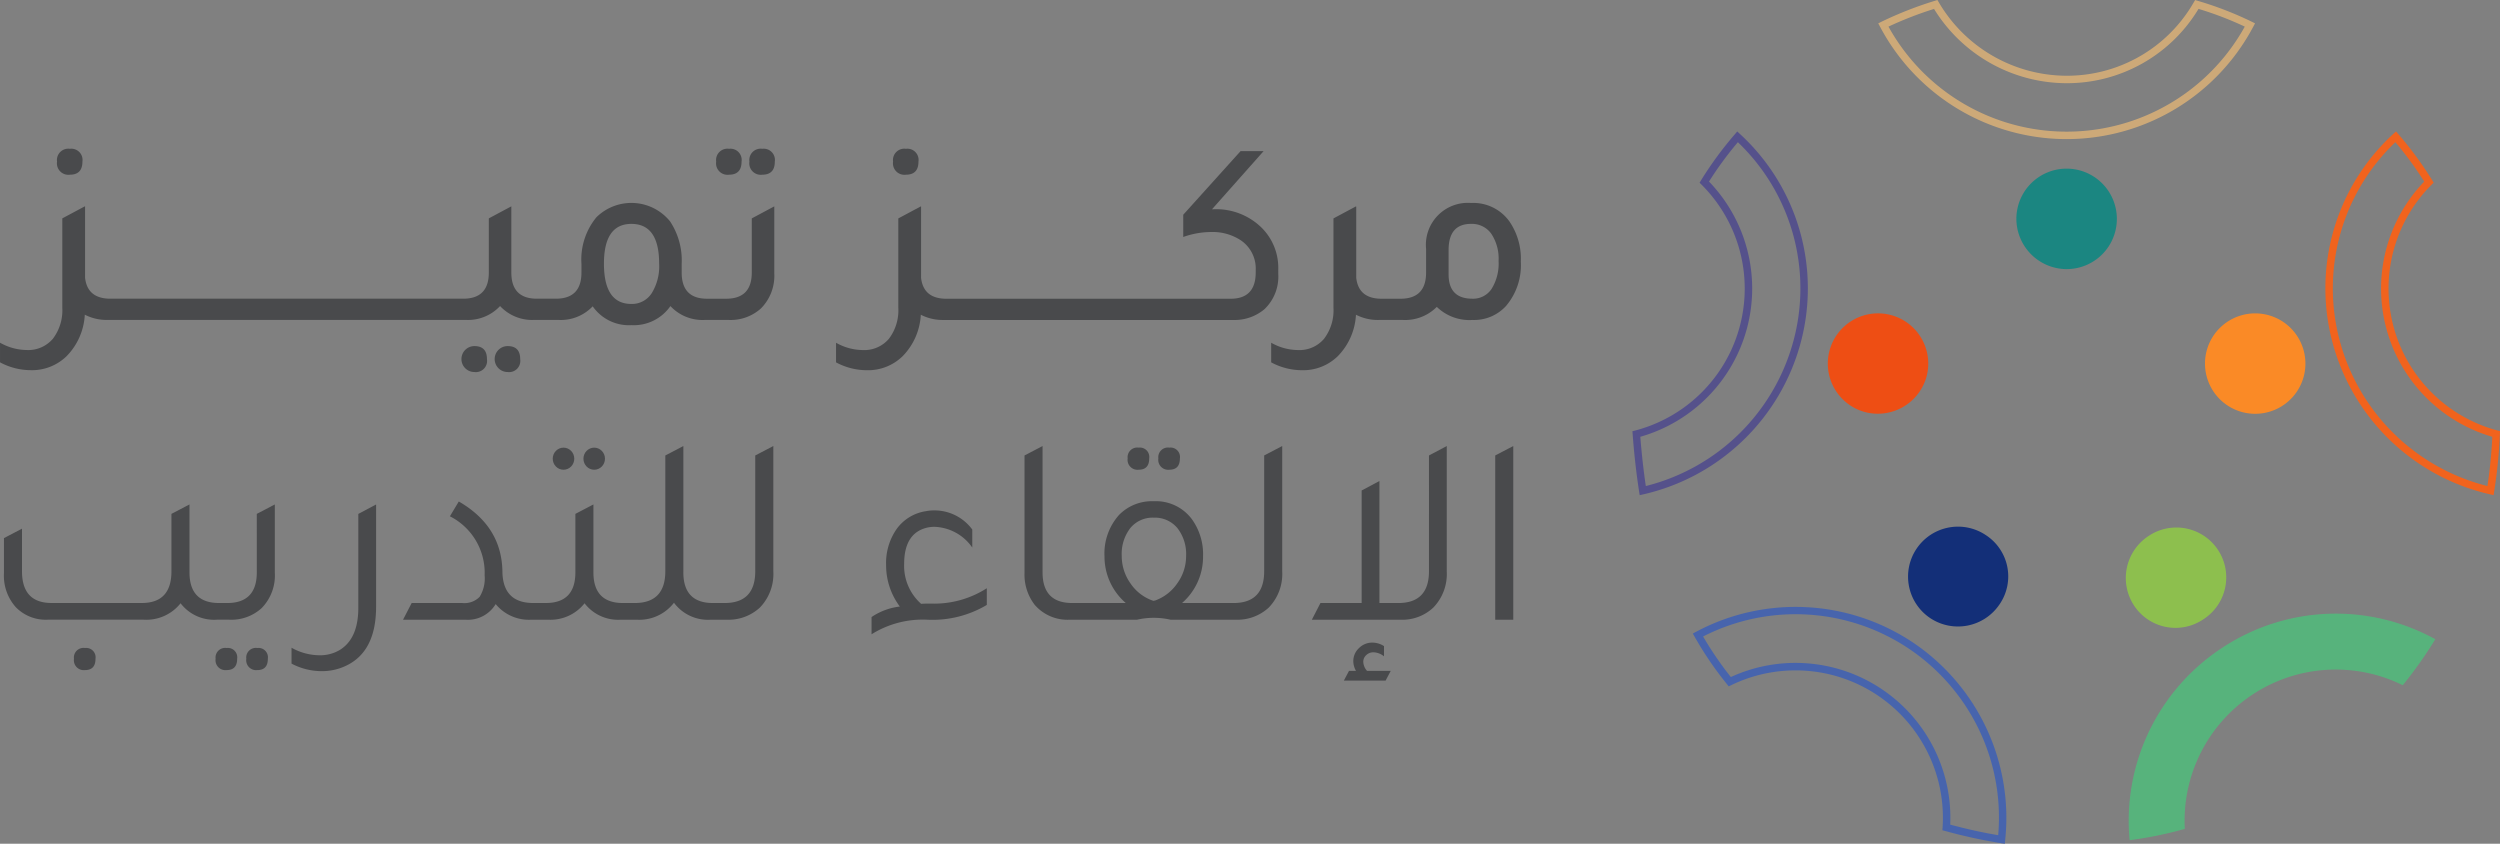 <svg xmlns="http://www.w3.org/2000/svg" width="327.729" height="110.61" viewBox="0 0 327.729 110.61">
  <rect x="0" y="0" width="327.729" height="110.61" fill="#808080" stroke="none"/>
  <g id="Group_16" data-name="Group 16" transform="translate(-213.43 -1126.781)">
    <g id="Group_3" data-name="Group 3" transform="translate(213.43 1146.287)">
      <g id="Group_1" data-name="Group 1">
        <path id="Path_1" data-name="Path 1" d="M228.188,1164.29q1.646,0,1.646-1.715a1.471,1.471,0,0,0-1.646-1.681,1.486,1.486,0,0,0-1.681,1.681A1.5,1.5,0,0,0,228.188,1164.29Z" transform="translate(-219.029 -1160.894)" fill="#494a4c"/>
        <path id="Path_2" data-name="Path 2" d="M328.55,1206.126a1.7,1.7,0,0,0,0,3.4,1.471,1.471,0,0,0,1.647-1.681Q330.2,1206.125,328.55,1206.126Z" transform="translate(-262.003 -1180.262)" fill="#494a4c"/>
        <path id="Path_3" data-name="Path 3" d="M320.932,1206.126a1.7,1.7,0,0,0,0,3.4,1.471,1.471,0,0,0,1.646-1.681Q322.578,1206.125,320.932,1206.126Z" transform="translate(-258.741 -1180.262)" fill="#494a4c"/>
        <path id="Path_4" data-name="Path 4" d="M311.981,1182.435q0,3.431-3.361,3.43h-2.5q-3.328,0-3.327-3.43V1181.3a9.3,9.3,0,0,0-1.51-5.557,6.523,6.523,0,0,0-9.673-.549,8.706,8.706,0,0,0-1.956,6.106v1.132q0,3.431-3.362,3.43h-2.47q-3.361,0-3.361-3.43v-8.678l-2.951,1.578v7.1q0,3.431-3.362,3.43h-46.24q-3.019,0-3.327-2.744v-9.364l-.034.034v-.034l-2.95,1.578v11.7a6.172,6.172,0,0,1-1.235,4.082,4.231,4.231,0,0,1-3.43,1.475,7.216,7.216,0,0,1-3.5-.96v2.573a8.518,8.518,0,0,0,4.013,1.029,6.487,6.487,0,0,0,4.734-1.853,8.38,8.38,0,0,0,2.367-5.42,6.258,6.258,0,0,0,3.019.686h46.926a5.757,5.757,0,0,0,4.494-1.818,5.757,5.757,0,0,0,4.494,1.818h3.155a5.748,5.748,0,0,0,4.494-1.784,5.779,5.779,0,0,0,5.077,2.47,5.841,5.841,0,0,0,5.111-2.5,5.754,5.754,0,0,0,4.493,1.818h3.156a5.926,5.926,0,0,0,4.219-1.51,6.072,6.072,0,0,0,1.749-4.6v-8.781l-2.951,1.578Zm-13.121,2.71a3.073,3.073,0,0,1-2.658,1.406q-3.6,0-3.6-5.282,0-5.214,3.6-5.214,3.636,0,3.637,5.214A6.7,6.7,0,0,1,298.86,1185.146Z" transform="translate(-213.43 -1166.211)" fill="#494a4c"/>
        <path id="Path_5" data-name="Path 5" d="M379.3,1164.29q1.646,0,1.646-1.715a1.471,1.471,0,0,0-1.646-1.681,1.486,1.486,0,0,0-1.681,1.681A1.5,1.5,0,0,0,379.3,1164.29Z" transform="translate(-283.734 -1160.894)" fill="#494a4c"/>
        <path id="Path_6" data-name="Path 6" d="M386.92,1160.894a1.485,1.485,0,0,0-1.681,1.681,1.5,1.5,0,0,0,1.681,1.715q1.647,0,1.647-1.715A1.471,1.471,0,0,0,386.92,1160.894Z" transform="translate(-286.996 -1160.894)" fill="#494a4c"/>
        <path id="Path_7" data-name="Path 7" d="M419.854,1164.29q1.647,0,1.647-1.715a1.471,1.471,0,0,0-1.647-1.681,1.486,1.486,0,0,0-1.681,1.681A1.5,1.5,0,0,0,419.854,1164.29Z" transform="translate(-301.098 -1160.894)" fill="#494a4c"/>
        <path id="Path_8" data-name="Path 8" d="M463.067,1176.972a7.416,7.416,0,0,0-2.2-5.522,8.492,8.492,0,0,0-6.277-2.4h-.206l6.758-7.615h-3.019l-7.512,8.335v2.916a11.019,11.019,0,0,1,3.67-.652,6.719,6.719,0,0,1,3.842,1.064,4.469,4.469,0,0,1,1.989,3.91v.309q0,3.465-3.293,3.465H419.57q-3.018,0-3.327-2.744v-9.364l-.034.034v-.034l-2.95,1.578v11.7a6.172,6.172,0,0,1-1.235,4.082,4.232,4.232,0,0,1-3.43,1.475,7.221,7.221,0,0,1-3.5-.96v2.573a8.518,8.518,0,0,0,4.014,1.029,6.485,6.485,0,0,0,4.733-1.853,8.378,8.378,0,0,0,2.367-5.42,6.257,6.257,0,0,0,3.019.686H457.1a6.086,6.086,0,0,0,4.151-1.407,5.886,5.886,0,0,0,1.818-4.6Z" transform="translate(-295.498 -1161.125)" fill="#494a4c"/>
        <path id="Path_9" data-name="Path 9" d="M536.072,1175.713a5.821,5.821,0,0,0-5.008-2.4,5.5,5.5,0,0,0-5.9,6.037v3.087q0,3.431-3.362,3.43h-2.47q-3.018,0-3.327-2.744v-9.364l-.034.034v-.034l-2.95,1.578v11.7a6.172,6.172,0,0,1-1.235,4.082,4.232,4.232,0,0,1-3.43,1.475,7.217,7.217,0,0,1-3.5-.96v2.573a8.52,8.52,0,0,0,4.014,1.029,6.485,6.485,0,0,0,4.733-1.853,8.377,8.377,0,0,0,2.367-5.42,6.256,6.256,0,0,0,3.018.686h3.156a5.845,5.845,0,0,0,4.425-1.715,6.143,6.143,0,0,0,4.7,1.715,5.651,5.651,0,0,0,4.39-1.853,8.251,8.251,0,0,0,1.921-5.8A8.613,8.613,0,0,0,536.072,1175.713Zm-2.315,8.85a2.9,2.9,0,0,1-2.521,1.3q-3.122,0-3.122-3.19v-3.19q0-3.43,2.95-3.43a3.117,3.117,0,0,1,2.641,1.286,5.884,5.884,0,0,1,.961,3.585A6.283,6.283,0,0,1,533.757,1184.563Z" transform="translate(-338.215 -1166.211)" fill="#494a4c"/>
      </g>
      <g id="Group_2" data-name="Group 2" transform="translate(0.518 38.965)">
        <path id="Path_10" data-name="Path 10" d="M231.834,1275.338a1.263,1.263,0,0,0-1.447,1.412,1.3,1.3,0,0,0,1.447,1.483q1.377,0,1.376-1.483A1.232,1.232,0,0,0,231.834,1275.338Z" transform="translate(-221.209 -1248.862)" fill="#494a4c"/>
        <path id="Path_11" data-name="Path 11" d="M271.343,1275.338a1.263,1.263,0,0,0-1.447,1.412,1.3,1.3,0,0,0,1.447,1.483q1.377,0,1.377-1.483A1.233,1.233,0,0,0,271.343,1275.338Z" transform="translate(-238.126 -1248.862)" fill="#494a4c"/>
        <path id="Path_12" data-name="Path 12" d="M247.483,1251.329q0,4.024-3.883,4.024h-1.059q-3.884,0-3.883-4.024v-8.9l-2.365,1.236v7.519q0,4.165-3.883,4.165H220.584q-3.883,0-3.883-4.165v-5.578l-2.365,1.236v4.625a6.181,6.181,0,0,0,1.553,4.43,5.463,5.463,0,0,0,4.166,1.642h12.6a5.733,5.733,0,0,0,4.836-2.153,5.539,5.539,0,0,0,4.765,2.153h1.624a5.877,5.877,0,0,0,4.236-1.518,6.106,6.106,0,0,0,1.73-4.624v-8.967l-2.365,1.236Z" transform="translate(-214.336 -1234.773)" fill="#494a4c"/>
        <path id="Path_13" data-name="Path 13" d="M264.306,1275.338a1.264,1.264,0,0,0-1.448,1.412,1.3,1.3,0,0,0,1.448,1.483q1.377,0,1.376-1.483A1.232,1.232,0,0,0,264.306,1275.338Z" transform="translate(-235.112 -1248.862)" fill="#494a4c"/>
        <path id="Path_14" data-name="Path 14" d="M289.021,1255.989q0,4.059-2.471,5.542a5.023,5.023,0,0,1-2.612.671,7.555,7.555,0,0,1-3.671-.989v2.083a8.49,8.49,0,0,0,3.954.989,7.341,7.341,0,0,0,2.4-.388q4.73-1.625,4.731-8.049v-13.414l-2.33,1.236Z" transform="translate(-242.567 -1234.773)" fill="#494a4c"/>
        <ellipse id="Ellipse_1" data-name="Ellipse 1" cx="1.412" cy="1.448" rx="1.412" ry="1.448" transform="translate(75.966 0.212)" fill="#494a4c"/>
        <ellipse id="Ellipse_2" data-name="Ellipse 2" cx="1.412" cy="1.448" rx="1.412" ry="1.448" transform="translate(71.941 0.212)" fill="#494a4c"/>
        <path id="Path_15" data-name="Path 15" d="M352,1245.452q0,4.165-4.024,4.165h-1.518q-3.884,0-3.883-4.024v-16.556l-2.365,1.236v15.179q0,4.165-4.024,4.165h-1.518q-3.884,0-3.883-4.024v-8.9l-2.365,1.236v7.661q0,4.024-3.883,4.024h-1.623q-4.024,0-4.06-4.165-.105-5.9-5.718-9.143l-1.165,1.942a8.3,8.3,0,0,1,4.554,7.731,4.61,4.61,0,0,1-.653,2.824,2.772,2.772,0,0,1-2.277.812h-6.636l-1.13,2.189h8.155a4.255,4.255,0,0,0,3.988-2.048,5.638,5.638,0,0,0,4.7,2.048h2.153a5.7,5.7,0,0,0,4.8-2.153,5.541,5.541,0,0,0,4.766,2.153h2.048a5.737,5.737,0,0,0,4.906-2.224,5.547,5.547,0,0,0,4.836,2.224h2.048a6.067,6.067,0,0,0,4.377-1.589,6.32,6.32,0,0,0,1.765-4.73v-16.45L352,1230.273Z" transform="translate(-253.511 -1229.037)" fill="#494a4c"/>
        <path id="Path_16" data-name="Path 16" d="M419.738,1256.042a6.651,6.651,0,0,1-2.224-5.225q0-4.165,3.178-4.8a4.54,4.54,0,0,1,.811-.071,6.3,6.3,0,0,1,4.942,2.718V1246.3a6.155,6.155,0,0,0-5.048-2.506,5.363,5.363,0,0,0-1.059.106,5.785,5.785,0,0,0-3.795,2.312,7.779,7.779,0,0,0-1.395,4.748,9.025,9.025,0,0,0,1.8,5.436,8.332,8.332,0,0,0-3.707,1.377v2.259a12.644,12.644,0,0,1,7.378-1.906,13.89,13.89,0,0,0,7.73-1.941v-2.189a12.751,12.751,0,0,1-7.342,2.012Q420.2,1256.006,419.738,1256.042Z" transform="translate(-299.505 -1235.355)" fill="#494a4c"/>
        <path id="Path_17" data-name="Path 17" d="M480.436,1232.3q1.377,0,1.377-1.483a1.233,1.233,0,0,0-1.377-1.412,1.264,1.264,0,0,0-1.447,1.412A1.3,1.3,0,0,0,480.436,1232.3Z" transform="translate(-327.657 -1229.195)" fill="#494a4c"/>
        <path id="Path_18" data-name="Path 18" d="M473.4,1232.3q1.377,0,1.376-1.483a1.233,1.233,0,0,0-1.376-1.412,1.265,1.265,0,0,0-1.448,1.412A1.3,1.3,0,0,0,473.4,1232.3Z" transform="translate(-324.643 -1229.195)" fill="#494a4c"/>
        <path id="Path_19" data-name="Path 19" d="M479.724,1245.452q0,4.165-4.024,4.165h-6.743a8.019,8.019,0,0,0,2.754-6.107,7.851,7.851,0,0,0-1.483-4.907,5.882,5.882,0,0,0-4.978-2.33,6.024,6.024,0,0,0-4.553,1.8,7.582,7.582,0,0,0-1.906,5.436,8.047,8.047,0,0,0,2.789,6.107h-7.025q-3.883,0-3.883-4.024v-16.556l-2.365,1.236v15.391a6.465,6.465,0,0,0,1.342,4.2,5.69,5.69,0,0,0,4.624,1.941h8.79a9.794,9.794,0,0,1,4.377,0h8.507a6.068,6.068,0,0,0,4.377-1.589,6.32,6.32,0,0,0,1.765-4.73v-16.45l-2.365,1.236Zm-14.332,3.848h-.07l-.071.035-.141-.035a5.858,5.858,0,0,1-2.929-2.278,6.183,6.183,0,0,1-1.13-3.583,5.534,5.534,0,0,1,1.13-3.653,3.782,3.782,0,0,1,3.071-1.359,3.835,3.835,0,0,1,3.089,1.359,5.539,5.539,0,0,1,1.148,3.689,6.071,6.071,0,0,1-1.148,3.547A5.948,5.948,0,0,1,465.392,1249.3Z" transform="translate(-314.519 -1229.037)" fill="#494a4c"/>
        <path id="Path_20" data-name="Path 20" d="M529.532,1245.452q0,4.165-4.024,4.165h-2.471v-15.991l-2.33,1.236v14.755h-5.4l-1.129,2.189h11.579a5.944,5.944,0,0,0,4.342-1.589,6.32,6.32,0,0,0,1.765-4.73v-16.45l-2.33,1.236Z" transform="translate(-342.724 -1229.037)" fill="#494a4c"/>
        <path id="Path_21" data-name="Path 21" d="M524.065,1276.609a1.156,1.156,0,0,1,.388-.865,1.328,1.328,0,0,1,.953-.37,2.305,2.305,0,0,1,1.376.529v-1.341a2.844,2.844,0,0,0-1.518-.459,2.438,2.438,0,0,0-1.765.724,2.311,2.311,0,0,0-.741,1.711,2.6,2.6,0,0,0,.353,1.271h-.918l-.671,1.271h5.472l.671-1.271h-3.107A1.889,1.889,0,0,1,524.065,1276.609Z" transform="translate(-345.869 -1248.334)" fill="#494a4c"/>
        <path id="Path_22" data-name="Path 22" d="M556.218,1230.273v21.533h2.365v-22.769Z" transform="translate(-360.725 -1229.037)" fill="#494a4c"/>
      </g>
    </g>
    <g id="Group_15" data-name="Group 15" transform="translate(427.427 1126.781)">
      <g id="Group_4" data-name="Group 4" transform="translate(16.595 36.606)">
        <path id="Path_23" data-name="Path 23" d="M616.7,1190.8" transform="translate(-616.695 -1190.798)" fill="#fff"/>
      </g>
      <g id="Group_5" data-name="Group 5" transform="translate(32.226)">
        <path id="Path_24" data-name="Path 24" d="M668.724,1145.016a27.682,27.682,0,0,1-24.458-14.73l-.236-.443.449-.224a48.771,48.771,0,0,1,6.934-2.719l.372-.119.2.337a19.493,19.493,0,0,0,16.741,9.592,19.16,19.16,0,0,0,16.648-9.592l.2-.333.369.114a45.252,45.252,0,0,1,7.033,2.72l.448.224-.236.443A27.683,27.683,0,0,1,668.724,1145.016ZM645.37,1130.27a26.69,26.69,0,0,0,46.708,0,44.075,44.075,0,0,0-6.063-2.324,20.116,20.116,0,0,1-17.291,9.742,20.477,20.477,0,0,1-17.381-9.738A48.167,48.167,0,0,0,645.37,1130.27Z" transform="translate(-644.03 -1126.781)" fill="#cda978"/>
      </g>
      <g id="Group_6" data-name="Group 6" transform="translate(90.843 17.228)">
        <path id="Path_25" data-name="Path 25" d="M768.589,1204.592l-.513-.12a27.761,27.761,0,0,1-20.585-19.83,27.464,27.464,0,0,1,7.933-27.389l.375-.345.329.388a47.085,47.085,0,0,1,4.406,6l.2.328-.272.271a19.256,19.256,0,0,0,8.595,32.209l.375.1-.014.388a64.617,64.617,0,0,1-.747,7.477Zm-12.875-46.27a26.485,26.485,0,0,0-7.28,26.067,26.78,26.78,0,0,0,19.348,19.008,63.46,63.46,0,0,0,.642-6.455,20.233,20.233,0,0,1-8.925-33.46A46.1,46.1,0,0,0,755.714,1158.322Z" transform="translate(-746.542 -1156.909)" fill="#f1631d"/>
      </g>
      <g id="Group_7" data-name="Group 7" transform="translate(65.054 80.446)">
        <path id="Path_26" data-name="Path 26" d="M713.715,1271.93a27.121,27.121,0,0,0-12.152,25.233,50.08,50.08,0,0,0,7.236-1.484,19.82,19.82,0,0,1,28.572-18.832,54.45,54.45,0,0,0,4.267-6.03,27.026,27.026,0,0,0-27.923,1.113Z" transform="translate(-701.44 -1267.467)" fill="#57b37c" fill-rule="evenodd"/>
      </g>
      <g id="Group_8" data-name="Group 8" transform="translate(7.916 79.553)">
        <path id="Path_27" data-name="Path 27" d="M642.418,1296.963l-.506-.078a67.862,67.862,0,0,1-7.288-1.588l-.388-.1.027-.4a19.319,19.319,0,0,0-27.686-18.637l-.349.169-.244-.3a45.264,45.264,0,0,1-4.22-6.189l-.246-.436.442-.236a27.7,27.7,0,0,1,28.424,1.416l0,0a27.705,27.705,0,0,1,12.085,25.875Zm-7.156-2.507c2.319.615,4.385,1.069,6.288,1.382a26.656,26.656,0,0,0-38.684-26.047,44.387,44.387,0,0,0,3.637,5.317,20.3,20.3,0,0,1,28.758,19.347Z" transform="translate(-601.517 -1265.906)" fill="#4764ad"/>
      </g>
      <g id="Group_9" data-name="Group 9" transform="translate(0 17.228)">
        <path id="Path_28" data-name="Path 28" d="M588.623,1204.592l-.081-.521c-.366-2.382-.648-4.892-.839-7.459l-.03-.4.391-.1a19.233,19.233,0,0,0,8.686-32.209l-.272-.271.2-.328a47.1,47.1,0,0,1,4.405-6l.329-.388.374.345a27.464,27.464,0,0,1,7.933,27.389,27.761,27.761,0,0,1-20.585,19.83Zm.085-7.653c.173,2.215.415,4.382.721,6.458a26.778,26.778,0,0,0,19.347-19.008h0a26.486,26.486,0,0,0-7.279-26.067,46.063,46.063,0,0,0-3.785,5.159,20.208,20.208,0,0,1-9,33.458Z" transform="translate(-587.673 -1156.909)" fill="#55518b"/>
      </g>
      <g id="Group_10" data-name="Group 10" transform="translate(50.333 22.106)">
        <path id="Path_29" data-name="Path 29" d="M682.284,1178.614a6.586,6.586,0,1,0-6.587-6.587,6.612,6.612,0,0,0,6.587,6.587Z" transform="translate(-675.697 -1165.441)" fill="#1b8681" fill-rule="evenodd"/>
      </g>
      <g id="Group_11" data-name="Group 11" transform="translate(75.07 41.092)">
        <path id="Path_30" data-name="Path 30" d="M719.175,1206.931a6.582,6.582,0,0,0,12.709-3.433,6.582,6.582,0,1,0-12.709,3.433Z" transform="translate(-718.958 -1198.643)" fill="#fa8a26" fill-rule="evenodd"/>
      </g>
      <g id="Group_12" data-name="Group 12" transform="translate(64.685 69.159)">
        <path id="Path_31" data-name="Path 31" d="M703.791,1248.821a6.577,6.577,0,0,0-1.948,9.091,6.507,6.507,0,0,0,9.091,1.856,6.536,6.536,0,1,0-7.143-10.947Z" transform="translate(-700.795 -1247.728)" fill="#8dbf4e" fill-rule="evenodd"/>
      </g>
      <g id="Group_13" data-name="Group 13" transform="translate(36.107 69.013)">
        <path id="Path_32" data-name="Path 32" d="M661.055,1248.62a6.548,6.548,0,0,0-7.328,10.854,6.566,6.566,0,0,0,9.091-1.763,6.454,6.454,0,0,0-1.763-9.091Z" transform="translate(-650.817 -1247.473)" fill="#132f78" fill-rule="evenodd"/>
      </g>
      <g id="Group_14" data-name="Group 14" transform="translate(25.619 41.092)">
        <path id="Path_33" data-name="Path 33" d="M645.409,1206.931a6.583,6.583,0,1,0-8.071,4.638,6.627,6.627,0,0,0,8.071-4.638Z" transform="translate(-632.476 -1198.643)" fill="#ee4e14" fill-rule="evenodd"/>
      </g>
    </g>
  </g>
</svg>
